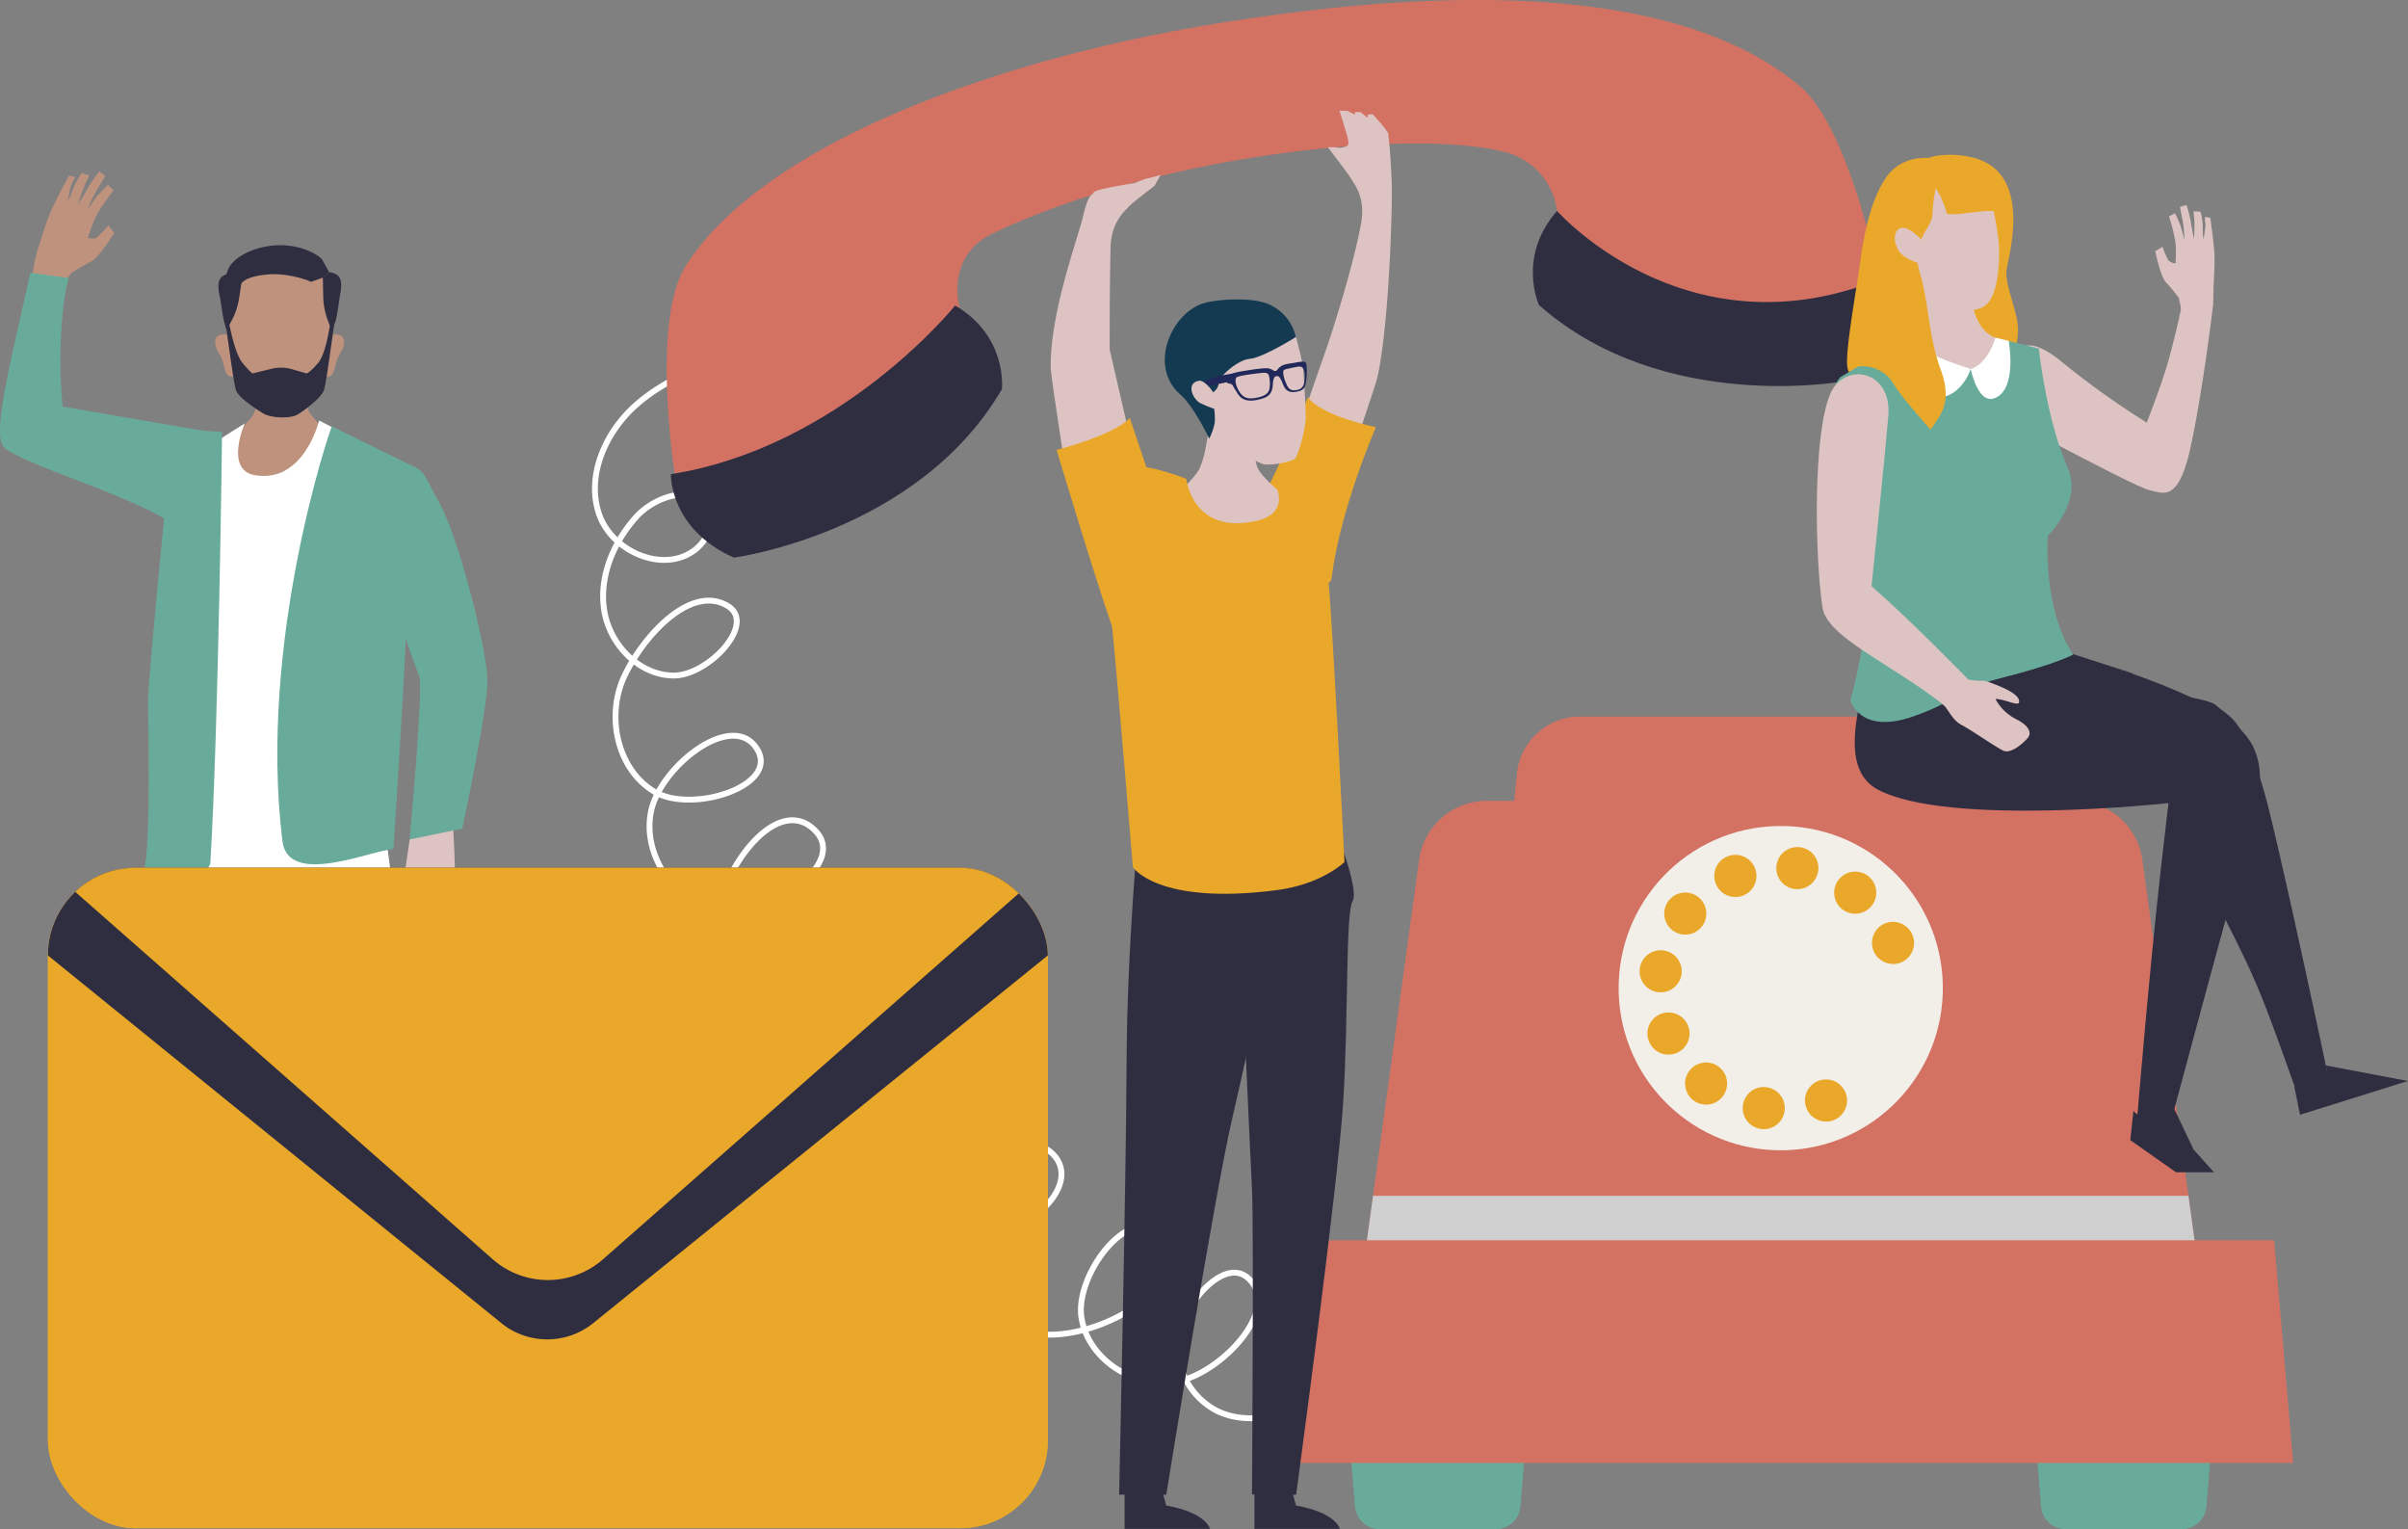 <svg xmlns="http://www.w3.org/2000/svg" xmlns:xlink="http://www.w3.org/1999/xlink" viewBox="0 0 824.1 523.2"><rect x="0" y="0" width="824.1" height="523.2" fill="#808080" stroke="none"/><defs><clipPath id="a"><rect x="16.4" y="296.91" width="342.2" height="225.95" rx="29.99" fill="#eaa82a"/></clipPath></defs><g style="isolation:isolate"><path d="M10.79,105.13c-.15.59,9.44-5.36,9.44-5.36l4.05-6.28s4-2.56,6.8-3.94,8.05-9.86,8.05-9.86L37.07,77.1a35.24,35.24,0,0,1-4,4.22c-1,.59-3,.1-3,.1A53.85,53.85,0,0,1,32.43,75c1.59-3.77,6.42-9.85,6.42-9.85L37,63.25a51.81,51.81,0,0,0-4,4.14c-1,1.39-3.06,4.3-3.06,4.3a57.71,57.71,0,0,1,3.38-7c1.3-1.92,2.7-4.51,2.7-4.51L34,58.69A48.18,48.18,0,0,0,30.27,64c-1.26,2.27-3.6,6-3.6,6a74.75,74.75,0,0,1,2.66-7.45,26,26,0,0,0,1.21-2.52l-2.49-.85a20.11,20.11,0,0,0-2.95,5.26,28.68,28.68,0,0,1-1.89,4.35s.73-4.87,1.56-6.31a5.61,5.61,0,0,0,.85-2l-2-.38s-3.88,7.14-5.92,11.57S14.05,82.11,12.9,85.35s-2.64,14.27-2.64,14.27Z" fill="#bf927e"/><path d="M70.56,147.57l-49.11-8.46a163.59,163.59,0,0,1-.53-25.17c.86-14.71,2.66-18.8,2.66-18.8L10.4,93.32,5.93,113.21C1.8,131.66-2,148.94,1.17,152.79c4.59,5.59,45.46,17,59.45,27.46C69,186.56,68.54,166.35,70.56,147.57Z" fill="#69ab9b"/><polygon points="140.21 287.22 137.72 304.21 142.86 315.85 146.61 310.78 147.47 301.29 153.01 302.12 155.73 298.71 155.5 291.6 154.59 272.24 140.21 287.22" fill="#dec3c3"/><path d="M136.76,157.73c-3.78-1.4-16.13-.48-16.13-.48s-1.17,13.18,3.85,23.36,17.45,47.29,19,50.77-3.29,55.84-3.29,55.84l18-3.7s8.69-40.37,8.63-50.64-9.67-48.68-16.5-60.92S146,161.12,136.76,157.73Z" fill="#69ab9b"/><path d="M107,120s-4,17.41-.87,21.46c1.82,2.38,9.54,10.83,9.54,10.83s-25.56,13.49-33.08,13.49-4.88-15.07-4.88-15.07,8.2-6.47,9.42-9.75,1.9-12.74,1.9-12.74Z" fill="#bf927e"/><path d="M110,120.61s-.3-6.34,5-6.18c3.39.11,3.65,3.21,1,7.22-1.11,1.69-1.23,5.51-2.61,6.74-1.68,1.49-3.08-.81-3.59-1.86C109,124.79,110,120.61,110,120.61Z" fill="#bf927e"/><path d="M81.41,120.61s.29-6.34-5-6.18c-3.39.11-3.65,3.21-1,7.22,1.11,1.69,1.22,5.51,2.6,6.74,1.68,1.49,3.09-.81,3.6-1.86C82.42,124.79,81.41,120.61,81.41,120.61Z" fill="#bf927e"/><path d="M115.41,105.09a60.43,60.43,0,0,1-1.07,6.45c-.13.74-.27,1.58-.41,2.56-1.09,7.61-2.48,18-3.09,19.5-1,2.56-6.42,6.7-9,8.22s-9.07,1.21-11.65-.31-8.42-5.35-9.41-7.91c-.61-1.58-2.06-12.22-3.16-20-.13-.88-.25-1.64-.37-2.32a59.16,59.16,0,0,1-1-6.23C75.8,98.66,83,89.31,95.8,89.31,110.91,89.31,115.81,98.66,115.41,105.09Z" fill="#bf927e"/><path d="M114.34,111.54c-.13.74-.27,1.58-.4,2.56-1.1,7.61-2.49,18-3.1,19.5-1,2.56-6.42,6.7-9,8.22s-9.07,1.21-11.65-.31-8.42-5.35-9.42-7.91c-.6-1.58-2.05-12.22-3.15-20-.13-.88-.25-1.64-.37-2.32l1-1.55s1.88,11,4.76,14.46,3.43,3.58,3.43,3.58l5.89-1.45.47-.12a13.78,13.78,0,0,1,6.87.05l.38.1.43.13,4.46,1.29s1-.16,3.92-3.58,4.26-14.46,4.26-14.46Z" fill="#2f2e41"/><path d="M116.34,101c0,.21-1.08,7.73-1.51,8.92-.65,1.82-1.15,3.13-1.15,3.13l-.77-1.68a25.08,25.08,0,0,1-2.29-9.93L110.48,95l2.15-1.9C116.85,93.71,117.31,96.16,116.34,101Z" fill="#2f2e41"/><path d="M82.85,95.31v0l-1,6.63a24.91,24.91,0,0,1-3.09,8.73l-.08.15-1.17,2s-.35-1.17-.83-2.84c-.35-1.23-1.22-7.51-1.43-8.4q-.1-.42-.18-.81c-.9-4.72,0-6.69,4.16-7.32Z" fill="#2f2e41"/><path d="M112.63,93.08,110.48,95l-4.08,1.46c-.49-.5-7.93-3.08-14.39-2.58-8.18.63-9.3,3-9.42,3.13h0l-.85-.18-4-.88-.82-.18a25.26,25.26,0,0,1,1.61-4.55c3.22-4.86,12-8,19.93-7.19l.8.09c7.44,1,10.85,4.49,10.85,4.49Z" fill="#2f2e41"/><path d="M132.55,506.11v15.94H101.91s1.16-5.77,15.69-8.44l2.13-7.5Z" fill="#133a50"/><path d="M86,506.11v15.94H55.32s1.15-5.77,15.68-8.44l2.13-7.5Z" fill="#133a50"/><path d="M127.4,268.8s4.29,51.34,4.44,93.22,2.65,147.74,2.65,147.74H117.58S100.14,408.08,93.8,381.16,71,269.3,71,269.3Z" fill="#133a50"/><path d="M90.63,323.94s-3.17,63.8-3.8,76.36,0,109.39,0,109.39-15.85.43-15.85,0S56,406.58,54.11,375.63s-.8-67.65-3.37-71.94S57.67,269,57.67,269l22.43,6Z" fill="#133a50"/><path d="M83.74,144.89s-7,15.94,3.54,17.7c16.81,2.8,21.93-18.71,21.93-18.71l18.53,9.54s-.34,115.38,7,150.59c4.23,20.45-66.15,10.71-76.48-7.45-8.93-15.71,16.88-146.25,16.88-146.25Z" fill="#fff"/><path d="M113.57,145.88c-.51.7-25.37,73.46-16.91,141.93,2,16,31.08,2.76,38,2.76,0,0,3.3-51.1,4.11-70.11s-8.25-25.25-7.44-34.55S142.28,160,142.28,160Z" fill="#69ab9b"/><path d="M72,295.07c2.84-47.61,4-147.25,4-147.25l-16.8-1.25s-8.4,83.57-8.52,93.07c-.05,3.78,1.13,49.68-1.42,58.27C54.94,298.76,71.67,300.8,72,295.07Z" fill="#69ab9b"/><path d="M255,120c-13.19,4.52-26.74,9.25-37.21,18.45s-17.22,24.1-12.81,37.32,22.79,20.92,33.42,11.9c3.81-3.24,6.17-8.81,4.12-13.38-4.05-9-18.17-4.79-24.79,2.57-7.86,8.74-12.85,20.68-10.9,32.27s12.06,22,23.8,22,28.48-17.73,18.43-23.8c-12.77-7.71-29.18,10.65-35.46,24.18S211.2,263.3,224,270.9s43-2,35.06-14.67c-8.34-13.38-33,5.91-36.24,21.33s8.79,32.32,24.44,34.22,42.77-15.92,31.93-27.37C263.57,267.86,237.47,310,245,331.5s38.67,30.05,56.13,15.42c3.27-2.74,6.22-6.65,5.62-10.88-1-7-10.65-9-17.39-6.76-17.59,5.87-25.53,30.49-14.7,45.54s36.7,15.33,47.86.51c2.17-2.89,3.86-6.51,3.07-10-1.11-4.92-6.94-7.71-11.9-6.77s-9,4.67-11.79,8.85c-10,14.86-6.64,37.19,7.35,48.41s36.52,9.68,48.85-3.34c3.22-3.4,5.87-7.94,5-12.53-1-5.32-6.65-8.88-12.05-8.75s-10.36,3.22-14.11,7.12c-15.75,16.35-9,48,12,56.53s62.77-15,48-32.2C387.11,411.1,367.65,436,370.14,451s19.69,25.15,34.36,21.29,34-24.88,22.64-35c-8-7.13-21,7.95-23.46,18.38a24.65,24.65,0,0,0,12.71,27c10.36,5.1,23.05,2,33-3.81s18.24-14.16,27.84-20.59a87.11,87.11,0,0,1,66.52-12.46" fill="none" stroke="#fff" stroke-miterlimit="10" stroke-width="2"/><path d="M511.92,523.2H472.16a8.44,8.44,0,0,1-8.41-7.74l-2.6-31.39h61.78l-2.6,31.39A8.44,8.44,0,0,1,511.92,523.2Z" fill="#69ab9b"/><path d="M746.7,523.2H706.94a8.43,8.43,0,0,1-8.41-7.74l-2.6-31.39h61.78l-2.6,31.39A8.44,8.44,0,0,1,746.7,523.2Z" fill="#69ab9b"/><path d="M753.59,442.88H465.27l20.39-148.64A23.41,23.41,0,0,1,508.86,274H710a23.41,23.41,0,0,1,23.2,20.23Z" fill="#d37263"/><path d="M714.68,414.05H504.18l14.95-149.33a21.72,21.72,0,0,1,21.61-19.55H678.12a21.73,21.73,0,0,1,21.61,19.55Z" fill="#d37263"/><polygon points="469.9 409.14 465.27 442.88 753.59 442.88 748.96 409.14 469.9 409.14" fill="#cfcfcf" style="mix-blend-mode:multiply"/><polygon points="784.8 500.55 434.06 500.55 440.55 424.35 778.3 424.35 784.8 500.55" fill="#d37263"/><circle cx="609.43" cy="338.09" r="55.48" transform="translate(-7.74 14.34) rotate(-1.34)" fill="#f2efe9"/><path d="M624.94,383.73a7.29,7.29,0,0,1-5.11-2.1,5.59,5.59,0,0,1-.88-1.11,7.16,7.16,0,0,1-.68-1.24,8.66,8.66,0,0,1-.41-1.34,8.45,8.45,0,0,1-.15-1.42,7.23,7.23,0,0,1,8.63-7.06,7,7,0,0,1,3.68,2,7.24,7.24,0,0,1,2.12,5.08,7.52,7.52,0,0,1-.15,1.42,8.66,8.66,0,0,1-.41,1.34,9.75,9.75,0,0,1-.65,1.24,6.93,6.93,0,0,1-2,2,5.21,5.21,0,0,1-1.26.66,5.84,5.84,0,0,1-1.33.41A6.24,6.24,0,0,1,624.94,383.73Z" fill="#eaa82a"/><path d="M602.61,386.26h0a7.22,7.22,0,0,1-6.12-8.15h0a7.2,7.2,0,0,1,8.15-6.11h0a7.23,7.23,0,0,1,6.12,8.15h0a7.22,7.22,0,0,1-7.15,6.19h0A5.85,5.85,0,0,1,602.61,386.26Zm-23.15-9.84h0a7.22,7.22,0,0,1-1.24-10.12h0a7.19,7.19,0,0,1,10.1-1.24h0a7.2,7.2,0,0,1,1.24,10.1h0a7.14,7.14,0,0,1-5.68,2.78h0A7.14,7.14,0,0,1,579.46,376.42Zm-15.13-20.13a7.18,7.18,0,0,1,4-9.36h0a7.21,7.21,0,0,1,9.38,4h0a7.24,7.24,0,0,1-4,9.39h0a7.25,7.25,0,0,1-2.69.51h0A7.16,7.16,0,0,1,564.33,356.29Zm3-16.83a7.22,7.22,0,0,1-6.13-8.15h0a7.21,7.21,0,0,1,8.15-6.11h0a7.2,7.2,0,0,1,6.13,8.13h0a7.21,7.21,0,0,1-7.14,6.19h0A8.55,8.55,0,0,1,567.37,339.46Zm5-21.2a7.21,7.21,0,0,1-1.25-10.1h0a7.18,7.18,0,0,1,10.1-1.26h0A7.19,7.19,0,0,1,582.44,317h0a7.16,7.16,0,0,1-5.68,2.77h0A7.17,7.17,0,0,1,572.33,318.26Zm58.16-7.16A7.19,7.19,0,0,1,629.24,301h0a7.2,7.2,0,0,1,10.1-1.27h0a7.22,7.22,0,0,1,1.26,10.12h0a7.23,7.23,0,0,1-5.68,2.78h0A7.25,7.25,0,0,1,630.49,311.1Zm-43.28-8.73a7.18,7.18,0,0,1,4-9.36h0a7.21,7.21,0,0,1,9.39,4h0a7.23,7.23,0,0,1-4,9.39h0a7.23,7.23,0,0,1-2.7.51h0A7.18,7.18,0,0,1,587.21,302.37Zm26.94,1.81A7.2,7.2,0,0,1,608,296h0a7.19,7.19,0,0,1,8.13-6.11h0a7.18,7.18,0,0,1,6.13,8.13h0a7.21,7.21,0,0,1-7.12,6.2h0A7.13,7.13,0,0,1,614.15,304.18Z" fill="#eaa82a"/><path d="M647.86,329.81a8.21,8.21,0,0,1-1.4-.15,7.11,7.11,0,0,1-1.36-.41,7.49,7.49,0,0,1-2.34-1.56,7.23,7.23,0,0,1-2.1-5.09,6.91,6.91,0,0,1,.14-1.42,6.41,6.41,0,0,1,.42-1.33,6.57,6.57,0,0,1,.66-1.26,7.12,7.12,0,0,1,.88-1.09,6.77,6.77,0,0,1,1.11-.89,6.63,6.63,0,0,1,1.23-.67,7.88,7.88,0,0,1,1.36-.4,7.26,7.26,0,0,1,6.49,2,6.69,6.69,0,0,1,.9,1.09,6.57,6.57,0,0,1,.66,1.26,5.84,5.84,0,0,1,.41,1.33,6.28,6.28,0,0,1,.14,1.42,7.22,7.22,0,0,1-7.2,7.21Z" fill="#eaa82a"/><path d="M526.69,104.37s-7.63-16.48,6.18-32.19c0,0,52.18,33.81,110.5,24.27,0,0,6.4,17.59-11.53,33.88C631.84,130.33,569.41,142.16,526.69,104.37Z" fill="#2f2e41"/><path d="M616,29.52C578.47-2.14,507.34-6.59,417.31,7.9,339.89,20.37,261,49.61,234.72,90.91c-12,18.81-3.84,71.06-3.84,71.06,71.31,4.45,97.44-56.86,97.44-56.86S323.55,87.72,339.52,80c55.91-26.91,142.59-36.1,174.84-28.15a23.88,23.88,0,0,1,18.51,20.3s44,50,110.36,23.4C643.23,95.58,633.06,43.9,616,29.52Z" fill="#d37263"/><path d="M342.89,133.14s2.07-18-16-28.62c0,0-38.94,48.47-97.3,57.72,0,0-.55,18.71,21.58,28.55C251.2,190.79,314.19,182.43,342.89,133.14Z" fill="#2f2e41"/><rect x="16.4" y="296.91" width="342.2" height="225.95" rx="29.99" fill="#eaa82a"/><g clip-path="url(#a)"><rect x="16.4" y="296.91" width="342.2" height="225.95" rx="29.99" fill="#eaa82a"/><path d="M358.6,326.89a30,30,0,0,0-30-30H46.39a30,30,0,0,0-30,30l155.17,125.8a25,25,0,0,0,31.47,0Z" fill="#2f2e41"/><path d="M168.59,430.82,16.4,296.91H358.6L206.41,430.82A28.63,28.63,0,0,1,168.59,430.82Z" fill="#eaa82a"/></g><path d="M461,160.22s9.74-28.1,10.42-31.2c4-18.26,5.14-57.85,4.88-66.27s-1-15.82-1.2-17-5.39-6.76-5.41-6.68a11.43,11.43,0,0,1-1.62.17L468,40.35l-2.26-1.94-1.88-.11-.2.88L461,37.89l-2.58,0s1.67,5.34,2.62,8.59S461,50,461,50s-2.07.79-2.89.54a20.56,20.56,0,0,0-3.68-.16s7.86,10.23,8.23,11.18,4.84,5.6,3.16,14.8c-3,16.47-11.2,40.92-11.2,40.92.24-.57-10.58,30.33-10.58,30.33Z" fill="#dec3c3"/><path d="M455.77,197.42c3-23.65,15.12-51.27,15.12-51.27s-18.5-3.67-23.28-10.24c0,0-6.37,15.56-10,23.31-4.06,8.57-9.75,17.9-2.6,23C441.88,187.12,454.72,205.66,455.77,197.42Z" fill="#eaa82a"/><path d="M384.87,507.9v15.2h29.22s-1.09-5.5-14.95-8l-2-7.16Z" fill="#2f2e41"/><path d="M429.32,507.9v15.2h29.23s-1.1-5.5-15-8l-2-7.16Z" fill="#2f2e41"/><path d="M389.78,281.52S385.69,324,385.55,364,383,511.38,383,511.38h16.14s16.63-103.48,22.67-129.16S443.6,282,443.6,282Z" fill="#2f2e41"/><path d="M414.58,140.59s-1.05,8.13-1.9,12.27a33.23,33.23,0,0,1-2.2,7.58c-1.4,2.8-10,11.33-10,11.33s26.74,14.12,34.61,14.12,5.1-15.77,5.1-15.77-8.57-6.78-9.85-10.2-2-13.34-2-13.34Z" fill="#dec3c3"/><path d="M424.86,327.64s3,67.35,3.62,79.33,0,104.35,0,104.35,15.12.41,15.12,0,14.25-104.85,16.1-134.38.76-64.53,3.21-68.62-6.61-26.6-6.61-26.6l-21.4-.78Z" fill="#2f2e41"/><path d="M406,163.82s-22.58-9.06-26.32-1.62c-2.82,5.62-.39,41.75.86,51.85,1.09,8.78,7.17,82.66,7.17,82.66s8.45,13.08,49.06,7.87c15.66-2,23.36-9.64,23.36-9.64s-4.39-88.16-5.6-97-5.39-22.65-5.39-22.65l-12.09-8s3.86,8.51-7.05,10.93C408,183.15,406,163.82,406,163.82Z" fill="#eaa82a"/><path d="M436,109.85c2.56,1,7,3.34,7.54,5.47s2.31,8.33,2.55,12.09.77,10.85.77,15.27-2.68,13.37-3.69,14.32-8.43,2.49-10.94,1.77-17.25-8.34-18.18-17.68c0,0-2.61,1.38-7.42-6.41-1.25-2,3.07-17.12,3.65-19.81,1.41-6.54,17.53-1.39,21.15-2.42S436,109.85,436,109.85Z" fill="#dec3c3"/><path d="M443.49,115.32s-11.29,7.07-15.7,7.44-10.87,6.42-10.76,8.29-1.85,3.17-1.85,3.17-2.74-4.37-5-3.91c-4.45.9-1.84,6.39.58,7.59a36.9,36.9,0,0,0,4.76,1.95,22.66,22.66,0,0,1,.21,4.71,21.51,21.51,0,0,1-1.88,5.51s-5.21-11-9.89-15.07c-11.11-9.73-3.06-27.82,7.88-31.22,4.42-1.38,16.56-2.29,22.47.36A16.08,16.08,0,0,1,443.49,115.32Z" fill="#133a50"/><path d="M419.83,130.79c.17.44,1.32.52,1.54.61.46.21.26.28,2.29,3.39,1.5,2.29,4,3,8.71,1.46,3.59-1.2,3.09-4.28,3.34-5.75s.57-1.71,1.14-1.81.88,0,1.62,1.33,1.08,4.63,4.83,4.07c2.58-.39,3.26-1.1,3.61-3.14a21,21,0,0,0,.3-4.95c-.1-1.36-.13-2.18-.82-2.25a12.79,12.79,0,0,0-3.08.33c-2.23.4-3.84.44-5.05,1.32s-1.08,1.41-1.72,1.54-.76-.44-2.2-.85-7.4.63-9.63,1-5.31,1.23-5.24,2.08A6.38,6.38,0,0,0,419.83,130.79Zm19.32-3.33c.11-1.1.2-1,3-1.61s3.05-.51,3.61-.07,1,2.18.68,4.46c-.15,1.23-.4,2.8-2.66,3.2-2.43.43-3-.78-3.69-2.46A10.45,10.45,0,0,1,439.15,127.46Zm-16.1,1.8c.37-.61,4.11-1.12,6.93-1.46s3.75-.47,4.23.52a10.74,10.74,0,0,1,.35,3.62c-.07,1.82-.43,3.41-4.82,4.2-3.09.56-4.59-.3-5.87-2.61C422.76,131.52,422.67,129.86,423.05,129.26Zm-9.39,2.79,6.17-1.26,2.09-3s-2.37.34-6.29,1.21a12,12,0,0,0-3.72,1.75A6,6,0,0,1,413.66,132.05Z" fill="#21295b"/><path d="M365,162.81s-5.35-33.85-5.4-37c-.3-18.71,9.18-43.83,11.11-52s3.21-6.9,3.6-8,14-3.16,14-3.16A36.79,36.79,0,0,1,392.77,61c.85-.08,4.43-1.15,4.43-1.15l-2.08,3.74s-8.47,6.44-9,7.3-5.86,4.53-6.06,13.87c-.35,16.74-.29,34.86-.29,34.86-.13-.61,8,34.66,8,34.66Z" fill="#dec3c3"/><path d="M380.49,214.05c-5.75-16.31-18.89-60.11-18.89-60.11S381.14,149,386.66,143c0,0,6.59,19.59,9.33,27.7,3,9,7.6,18.92-.09,23.14C388.47,198,383.25,221.88,380.49,214.05Z" fill="#eaa82a"/><path d="M758.52,241.38c5.07,4.73,8.66,3.14,16.28,29.23,4.87,16.67,22.63,100.72,22.63,100.72l-10.61,4.61c-14.35-40.18-14.33-40.14-31.09-72.75a145.43,145.43,0,0,1-11.52-31.4l-31-1.86c-19.37-8-12.73-36.23-12.73-36.23S753.44,236.66,758.52,241.38Z" fill="#2f2e41"/><path d="M641.15,216.39l28-17.9,27,21,33.68,10.88-.18.1c13.55,4.7,29,11.56,33.77,16,5.07,4.73,15.08,11.43,7,37.38-5.15,16.58-27.62,100.58-27.62,100.58l-11.38-2s4-48.67,8.09-85.08c2-17.65,2.63-22.57,2.63-22.57s-75.21,8.2-99.43-4.6C625.76,261.18,641.15,230,641.15,216.39Z" fill="#2f2e41"/><path d="M743.6,378.32s-.33,3.06-5.23,4.44-8.23-2.67-8.23-2.67l-1.08,10,15.64,11h13l-7-7.81Z" fill="#2f2e41"/><path d="M795.75,364.48a5.38,5.38,0,0,1-1.94,7.09c-4.25,2.81-8.66,0-8.66,0l2,9.84,36.94-11.56Z" fill="#2f2e41"/><path d="M753.22,115.65c-.06.53-6.15-7.33-6.15-7.33l-1.42-6.43s-2.49-3.32-4.41-5.33-3.63-10.62-3.63-10.62l2.5-1.51a30.82,30.82,0,0,0,2,4.7,4.46,4.46,0,0,0,2.43,1,47.24,47.24,0,0,0,.07-6C744.42,80.53,742.3,74,742.3,74l2.08-1a45.45,45.45,0,0,1,2,4.64c.44,1.46,1.21,4.48,1.21,4.48a49.5,49.5,0,0,0-.64-6.85c-.48-2-.85-4.54-.85-4.54l2.19-.57a42.35,42.35,0,0,1,1.45,5.53c.35,2.27,1.13,6.1,1.13,6.1a65.76,65.76,0,0,0,.08-7,23.19,23.19,0,0,1-.23-2.46l2.32.06a17.64,17.64,0,0,1,.82,5.26,23.72,23.72,0,0,0,.24,4.17s.88-4.25.64-5.69a4.77,4.77,0,0,1-.08-1.93l1.78.3s1,7.09,1.34,11.38-.19,9.72-.23,12.75-.12,5.4-.12,5.4Z" fill="#dec3c3"/><path d="M705.86,124a280.8,280.8,0,0,0,28.83,20.59s5.36-13.45,7.92-23c3-11.38,3.95-16.62,3.95-16.62l10.87-.89s-3.44,29.1-7.72,48.84c-4.16,19.19-9.39,15.76-14,14.82s-47.88-24.2-47.88-24.2l4.63-24.71S695.55,115.49,705.86,124Z" fill="#dec3c3"/><path d="M660.12,54.07c2.31-1.33,13.49-2.24,20.49,2.07,13.39,8.24,7,30.83,6.13,36s4,14.58,3.88,20.79-1.56,8.46-6.2,14.48a11.57,11.57,0,0,0-1.73,4.8,44.38,44.38,0,0,1-6.23-18.36c-1.09-10.68-3.36-8.19-8.71-19.93s-5.58-29.41-5.58-29.41Z" fill="#eaa82a"/><path d="M671.25,61.72l-11.13-7.65s-9.52-1.28-15,7.18S637.64,82,636.39,91.17s-4.48,26.51-4.26,33.38,8.56,7.8,8.56,7.8l28-12.1a83.07,83.07,0,0,1-.26-30.39A150.46,150.46,0,0,0,671.25,61.72Z" fill="#eaa82a"/><path d="M680.57,64.06c.58,3.48,3.28,13.71,3.55,20.27s-.51,17.36-4.86,20.35-12.5.6-18.47-1.87-7.42-6.66-8.58-10.51-.76-14.07.61-21.4,6-10.28,11.4-11.29S680.57,64.06,680.57,64.06Z" fill="#dec3c3"/><path d="M656.17,88.47s1.53,16.3-1.9,24c-2.37,5.29-11.95,7.53-11.95,7.53a54,54,0,0,0,9.26,28.82c9.62,14.16,39.69,19.4,39.69,19.4a130.87,130.87,0,0,0,9-25.06c3.11-13.25-5.29-23.48-5.29-23.48s-8.14-2.66-12-4.13c-9.48-3.57-8.37-18.63-8.37-18.63Z" fill="#dec3c3"/><path d="M674.45,126.26s-19.45-4.94-25.29-8.74L629.87,129s-11.32,10.82,8,39.23c0,0,7.34,25.88-4.57,71.47,0,0,3.21,11.74,21.28,5.49,15.55-5.38,15.9-9.59,29.52-13,20.11-5.1,25.4-8.24,25.4-8.24-10.57-15.87-8.69-40.66-8.69-40.66s12-11.46,6.84-23.18c-7.41-16.91-9.89-40.84-9.89-40.84l-10.32-2.62s-5.5,6.73-8.24,8.78S674.45,126.26,674.45,126.26Z" fill="#69ab9b"/><path d="M682.92,115.53s-2.37,8.81-8.47,10.73c0,0,2.39,12.07,8.1,10,8-2.94,4.9-19.64,4.9-19.64Z" fill="#fff"/><path d="M646.83,116s3.81,18.43,14,19.93,13.62-9.71,13.62-9.71-21.59-6.34-23.71-12.94Z" fill="#fff"/><path d="M664.78,59.43c-1.88.13-3.26,9-3.45,14s-7.61,8.86-4.34,19.77,2.84,21.44,7.23,33.39-1.08,16.33-3.45,20.44c0,0-9.4-10.29-12.58-15.45a12.41,12.41,0,0,0-13.44-6s14.35-27.87,13.86-35.38-1.81-19,4.17-25.85S664.78,59.43,664.78,59.43Z" fill="#eaa82a"/><path d="M657.23,81.69s-4-4.37-6.62-3.7-2.8,4.61-.79,7.85,9.42,5.06,9.42,5.06Z" fill="#dec3c3"/><path d="M666.31,73.18c3.62.33,5.67-.2,11.32-.82,7.23-.79,10.28,1.06,10.28,1.06l-2.73-12s-8.45-4.69-14.43-4.65c-7.61.06-14.27,3-10.5,5.43C664.24,64.78,666.31,73.18,666.31,73.18Z" fill="#eaa82a"/><path d="M646.24,142.46c-1.29,15.09-5.73,58.09-5.73,58.09,13.73,12,33.17,32,33.17,32s-5.53,10.91-7.9,9.06c-18.92-14.79-40.54-23.54-42.08-33.84-2.54-16.91-3.41-59.46,2.81-73.3C631.31,123.8,647.61,126.45,646.24,142.46Z" fill="#dec3c3"/><path d="M682,233.87c5.75,2.16,9.37,4.28,9,6.42-.24,1.48-5.14-1.22-8.08-1.13a16.28,16.28,0,0,0,7,6.86c3.79,1.87,5.92,4.47,3.89,6.66s-5.78,5.28-8.23,4.15-11.13-7.19-14.39-8.87-4.58-5.78-6.26-6.91,3.08-9.77,3.08-9.77c.9.25,5.64,1.26,5.64,1.26a30.27,30.27,0,0,0,4.7.39C679.35,232.77,682,233.87,682,233.87Z" fill="#dec3c3"/></g></svg>